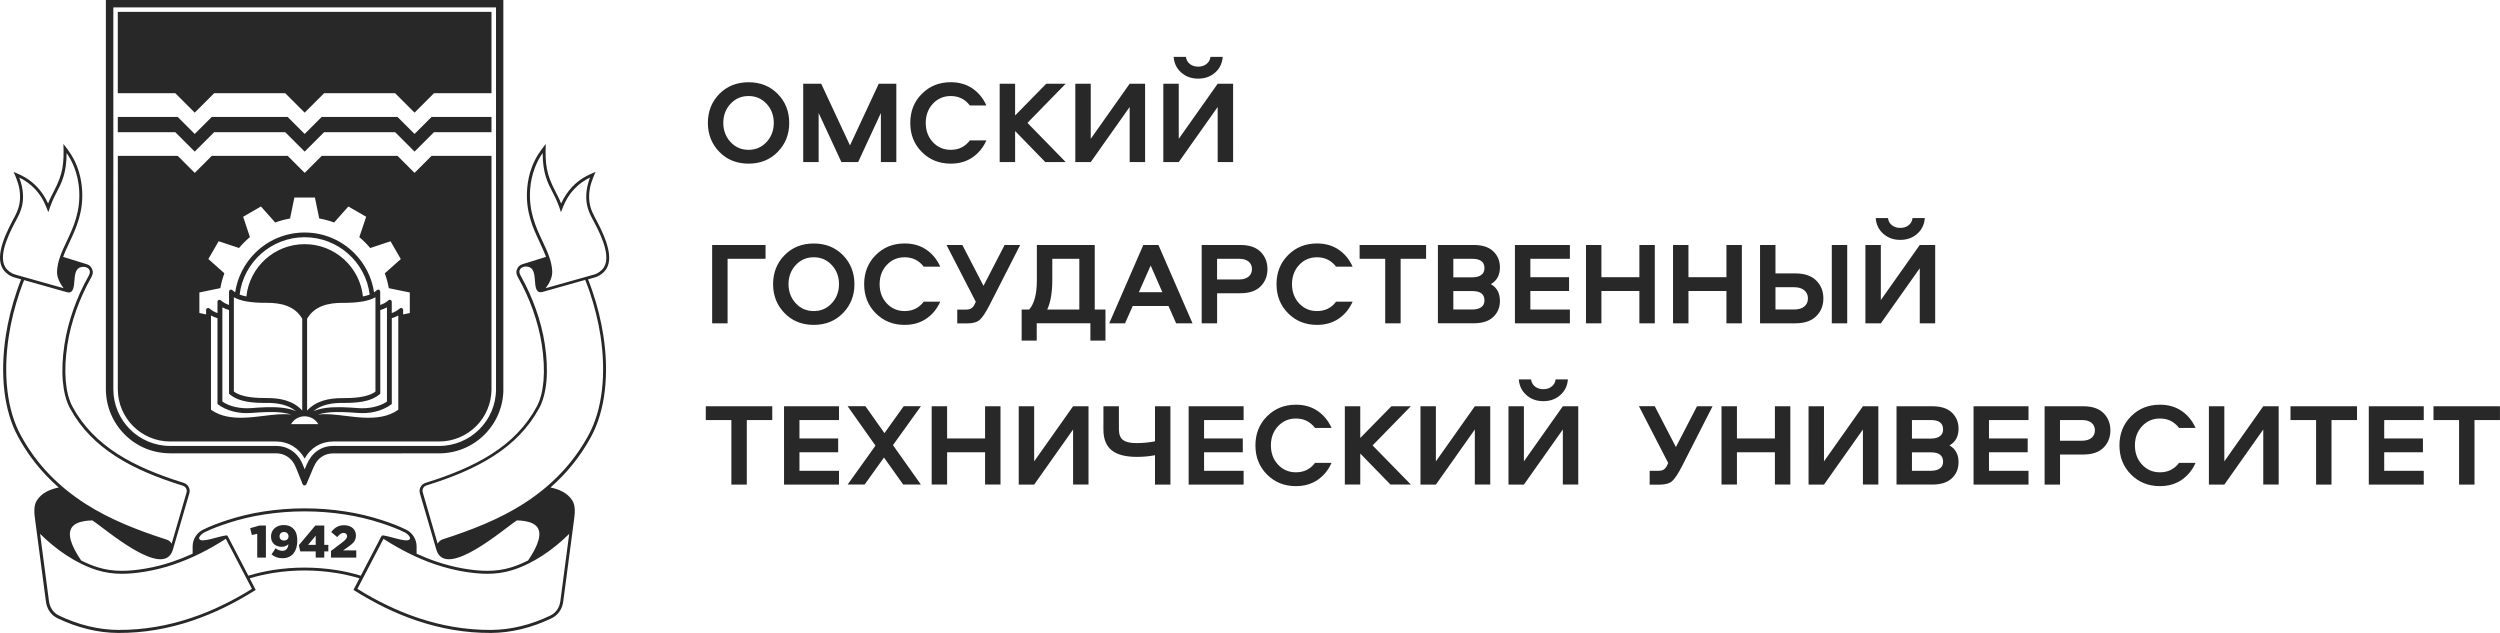 <?xml version="1.0" encoding="utf-8"?>
<!-- Generator: Adobe Illustrator 27.2.0, SVG Export Plug-In . SVG Version: 6.00 Build 0)  -->
<svg version="1.1" xmlns="http://www.w3.org/2000/svg" xmlns:xlink="http://www.w3.org/1999/xlink" x="0px" y="0px"
	 viewBox="0 0 573.51 145.2" style="enable-background:new 0 0 573.51 145.2;" xml:space="preserve">
<style type="text/css">
	.st0{fill:#FFFFFF;}
	.st1{fill:#282828;}
</style>
<g id="Слой_1">
</g>
<g id="Слой_2">
	<g>
		<path class="st1" d="M178.43,34.83c-1.75,1.8-3.99,2.71-6.71,2.71c-2.72,0-4.96-0.9-6.71-2.71c-1.75-1.8-2.62-4.01-2.62-6.63
			c0-2.63,0.87-4.85,2.62-6.64c1.75-1.79,3.99-2.69,6.71-2.69c2.72,0,4.96,0.9,6.71,2.69c1.75,1.79,2.62,4.01,2.62,6.64
			C181.06,30.81,180.18,33.02,178.43,34.83L178.43,34.83z M167.58,32.57c1.1,1.2,2.48,1.8,4.14,1.8c1.66,0,3.04-0.6,4.14-1.8
			c1.1-1.2,1.65-2.66,1.65-4.37c0-1.73-0.55-3.19-1.65-4.38c-1.1-1.19-2.48-1.79-4.14-1.79c-1.66,0-3.04,0.6-4.14,1.79
			c-1.1,1.19-1.65,2.65-1.65,4.38C165.93,29.91,166.48,31.37,167.58,32.57L167.58,32.57z M188.39,19.21l6.6,14.15l6.6-14.15h4.03
			v17.97h-3.54V25.92l-5.22,11.26h-3.84l-5.22-11.26v11.26h-3.54V19.21H188.39L188.39,19.21z M218.1,18.86
			c1.91,0,3.57,0.47,4.97,1.42c1.4,0.95,2.47,2.25,3.21,3.91h-3.79c-1.1-1.44-2.56-2.16-4.38-2.16c-1.64,0-3.01,0.59-4.1,1.76
			c-1.09,1.17-1.64,2.64-1.64,4.41c0,1.77,0.55,3.24,1.64,4.41c1.09,1.17,2.46,1.76,4.1,1.76c1.84,0,3.3-0.72,4.38-2.16h3.79
			c-0.74,1.66-1.81,2.96-3.21,3.91c-1.4,0.95-3.05,1.42-4.97,1.42c-2.65,0-4.86-0.89-6.63-2.67c-1.77-1.78-2.65-4-2.65-6.67
			c0-2.67,0.88-4.89,2.65-6.67C213.24,19.75,215.45,18.86,218.1,18.86L218.1,18.86z M244.48,37.18h-4.68l-6.93-7.12v7.12h-3.54
			V19.21h3.54v7.28l7.14-7.28h4.46l-8.77,8.98L244.48,37.18L244.48,37.18z M262.69,37.18h-3.54V24.54l-8.93,12.64h-3.54V19.21h3.54
			v12.64l8.93-12.64h3.54V37.18L262.69,37.18z M282.88,37.18h-3.54V24.54l-8.93,12.64h-3.54V19.21h3.54v12.64l8.93-12.64h3.54V37.18
			L282.88,37.18z M269.24,13.04h2.81c0.09,0.69,0.39,1.23,0.91,1.64c0.51,0.41,1.15,0.61,1.91,0.61c0.76,0,1.39-0.2,1.91-0.61
			c0.51-0.41,0.82-0.95,0.91-1.64h2.81c-0.11,1.48-0.69,2.68-1.75,3.61c-1.06,0.93-2.35,1.39-3.88,1.39c-1.53,0-2.83-0.46-3.88-1.39
			C269.93,15.73,269.35,14.52,269.24,13.04L269.24,13.04z M175.62,56.2v3.17h-8.71v14.8h-3.54V56.2H175.62L175.62,56.2z
			 M193.39,71.82c-1.75,1.8-3.99,2.71-6.71,2.71c-2.72,0-4.96-0.9-6.71-2.71c-1.75-1.8-2.62-4.01-2.62-6.63
			c0-2.63,0.87-4.85,2.62-6.64c1.75-1.79,3.99-2.69,6.71-2.69c2.72,0,4.96,0.9,6.71,2.69c1.75,1.8,2.62,4.01,2.62,6.64
			C196.02,67.8,195.14,70.01,193.39,71.82L193.39,71.82z M182.54,69.56c1.1,1.2,2.48,1.8,4.14,1.8c1.66,0,3.04-0.6,4.14-1.8
			c1.1-1.2,1.65-2.66,1.65-4.37c0-1.73-0.55-3.19-1.65-4.38c-1.1-1.19-2.48-1.79-4.14-1.79c-1.66,0-3.04,0.6-4.14,1.79
			c-1.1,1.19-1.65,2.65-1.65,4.38C180.89,66.9,181.44,68.36,182.54,69.56L182.54,69.56z M207.52,55.85c1.91,0,3.57,0.47,4.97,1.42
			c1.4,0.95,2.47,2.25,3.21,3.91h-3.79c-1.1-1.44-2.56-2.16-4.38-2.16c-1.64,0-3.01,0.59-4.1,1.76c-1.09,1.17-1.64,2.64-1.64,4.41
			c0,1.77,0.55,3.24,1.64,4.41c1.09,1.17,2.46,1.76,4.1,1.76c1.84,0,3.3-0.72,4.38-2.16h3.79c-0.74,1.66-1.81,2.96-3.21,3.91
			c-1.4,0.95-3.05,1.42-4.97,1.42c-2.65,0-4.86-0.89-6.63-2.67c-1.77-1.78-2.65-4-2.65-6.67c0-2.67,0.88-4.89,2.65-6.67
			C202.66,56.74,204.87,55.85,207.52,55.85L207.52,55.85z M225.62,65.57l4.84-9.36h3.57l-7.01,13.75c-0.88,1.71-1.63,2.85-2.25,3.4
			c-0.61,0.55-1.57,0.83-2.87,0.83h-2.3v-3.17h2c0.54,0,0.96-0.1,1.26-0.3c0.3-0.2,0.55-0.53,0.77-1l0.22-0.49l-6.71-13.02h3.63
			L225.62,65.57L225.62,65.57z M237.85,56.2h13.29v14.8h2.46v7.14h-3.46v-3.98h-12.31v3.98h-3.46v-7.14h1.73
			c1.17-1.32,1.76-3.56,1.76-6.74V56.2L237.85,56.2z M241.4,59.37v4.87c0,2.87-0.39,5.12-1.16,6.76h7.36V59.37H241.4L241.4,59.37z
			 M265.75,56.2l7.82,17.97h-3.76l-1.76-3.98h-8.2l-1.76,3.98h-3.63l7.82-17.97H265.75L265.75,56.2z M263.97,60.91l-2.71,6.12h5.39
			L263.97,60.91L263.97,60.91z M290.76,61.72c0,1.61-0.53,2.93-1.58,3.98c-1.06,1.05-2.6,1.57-4.64,1.57h-5.33v6.9h-3.54V56.2h8.88
			c2.04,0,3.59,0.52,4.64,1.57C290.23,58.82,290.76,60.14,290.76,61.72L290.76,61.72z M279.2,59.37v4.74h5.09
			c0.9,0,1.61-0.22,2.14-0.65c0.52-0.43,0.78-1.01,0.78-1.73c0-0.72-0.26-1.29-0.77-1.72c-0.51-0.42-1.23-0.64-2.15-0.64H279.2
			L279.2,59.37z M302.12,55.85c1.91,0,3.57,0.47,4.97,1.42c1.4,0.95,2.47,2.25,3.21,3.91h-3.79c-1.1-1.44-2.56-2.16-4.38-2.16
			c-1.64,0-3.01,0.59-4.1,1.76c-1.09,1.17-1.64,2.64-1.64,4.41c0,1.77,0.55,3.24,1.64,4.41c1.09,1.17,2.46,1.76,4.1,1.76
			c1.84,0,3.3-0.72,4.38-2.16h3.79c-0.74,1.66-1.81,2.96-3.21,3.91c-1.4,0.95-3.05,1.42-4.97,1.42c-2.65,0-4.86-0.89-6.63-2.67
			c-1.77-1.78-2.65-4-2.65-6.67c0-2.67,0.88-4.89,2.65-6.67C297.26,56.74,299.47,55.85,302.12,55.85L302.12,55.85z M311.89,56.2
			h15.26v3.17h-5.84v14.8h-3.54v-14.8h-5.87V56.2L311.89,56.2z M329.86,56.2h8.25c1.95,0,3.43,0.48,4.45,1.45
			c1.02,0.97,1.53,2.2,1.53,3.69c0,1.77-0.69,3.05-2.08,3.84c1.39,0.79,2.08,2.07,2.08,3.84c0,1.5-0.51,2.73-1.53,3.69
			c-1.02,0.97-2.5,1.45-4.45,1.45h-8.25V56.2L329.86,56.2z M333.4,59.37v4.25h4.36c0.87,0,1.55-0.18,2.04-0.54
			c0.5-0.36,0.74-0.88,0.74-1.57c0-1.43-0.93-2.14-2.79-2.14H333.4L333.4,59.37z M333.4,66.78v4.22h4.36c0.87,0,1.55-0.18,2.04-0.53
			c0.5-0.35,0.74-0.87,0.74-1.56c0-1.43-0.93-2.14-2.79-2.14H333.4L333.4,66.78z M360.14,59.37h-9.07v4.22h8.88v3.17h-8.88v4.25
			h9.07v3.17h-12.61V56.2h12.61V59.37L360.14,59.37z M379.62,74.17h-3.54v-7.41h-8.71v7.41h-3.54V56.2h3.54v7.39h8.71V56.2h3.54
			V74.17L379.62,74.17z M399.59,74.17h-3.54v-7.41h-8.71v7.41h-3.54V56.2h3.54v7.39h8.71V56.2h3.54V74.17L399.59,74.17z
			 M423.76,56.2v17.97h-3.54V56.2H423.76L423.76,56.2z M418.29,68.46c0,1.64-0.55,3-1.65,4.09c-1.1,1.08-2.7,1.62-4.79,1.62h-8.09
			V56.2h3.54v6.52h4.55c2.09,0,3.69,0.54,4.79,1.62C417.74,65.43,418.29,66.8,418.29,68.46L418.29,68.46z M407.3,65.89v5.11h4.28
			c1.01,0,1.79-0.23,2.34-0.69c0.55-0.46,0.83-1.08,0.83-1.85c0-0.78-0.28-1.4-0.84-1.87c-0.56-0.47-1.33-0.7-2.33-0.7H407.3
			L407.3,65.89z M443.94,74.17h-3.54V61.54l-8.93,12.64h-3.54V56.2h3.54v12.64l8.93-12.64h3.54V74.17L443.94,74.17z M430.3,50.03
			h2.81c0.09,0.69,0.39,1.23,0.91,1.64c0.51,0.41,1.15,0.61,1.91,0.61c0.76,0,1.39-0.2,1.91-0.61c0.51-0.41,0.82-0.95,0.91-1.64
			h2.81c-0.11,1.48-0.69,2.68-1.75,3.61c-1.06,0.93-2.35,1.39-3.88,1.39c-1.53,0-2.83-0.46-3.88-1.39
			C430.99,52.72,430.41,51.51,430.3,50.03L430.3,50.03z M161.9,93.2h15.26v3.17h-5.84v14.8h-3.54v-14.8h-5.87V93.2L161.9,93.2z
			 M192.47,96.36h-9.07v4.22h8.88v3.17h-8.88V108h9.07v3.17h-12.61V93.2h12.61V96.36L192.47,96.36z M194.45,111.16l6.39-8.93
			l-6.39-9.04h4.09l4.36,6.17l4.41-6.17h3.95l-6.41,8.93l6.41,9.04h-4.06l-4.41-6.2l-4.44,6.2H194.45L194.45,111.16z M229.52,111.16
			h-3.54v-7.41h-8.71v7.41h-3.54V93.2h3.54v7.39h8.71V93.2h3.54V111.16L229.52,111.16z M249.71,111.16h-3.54V98.53l-8.93,12.64
			h-3.54V93.2h3.54v12.64l8.93-12.64h3.54V111.16L249.71,111.16z M253.14,93.2h3.54v5.28c0,1.14,0.31,1.95,0.93,2.44
			c0.62,0.49,1.65,0.73,3.07,0.73c1.48,0,2.9-0.14,4.28-0.41V93.2h3.54v17.97h-3.54v-6.74c-1.32,0.25-2.7,0.38-4.14,0.38
			c-2.63,0-4.57-0.51-5.82-1.53c-1.24-1.02-1.87-2.59-1.87-4.72V93.2L253.14,93.2z M285.29,96.36h-9.07v4.22h8.88v3.17h-8.88V108
			h9.07v3.17h-12.61V93.2h12.61V96.36L285.29,96.36z M297.28,92.84c1.91,0,3.57,0.47,4.97,1.42c1.4,0.95,2.47,2.25,3.21,3.91h-3.79
			c-1.1-1.44-2.56-2.16-4.38-2.16c-1.64,0-3.01,0.59-4.1,1.76c-1.09,1.17-1.64,2.64-1.64,4.41c0,1.77,0.55,3.24,1.64,4.41
			c1.09,1.17,2.46,1.76,4.1,1.76c1.84,0,3.3-0.72,4.38-2.16h3.79c-0.74,1.66-1.81,2.96-3.21,3.91c-1.4,0.95-3.05,1.42-4.97,1.42
			c-2.65,0-4.86-0.89-6.63-2.67c-1.77-1.78-2.65-4-2.65-6.67c0-2.67,0.88-4.89,2.65-6.67C292.42,93.73,294.63,92.84,297.28,92.84
			L297.28,92.84z M323.66,111.16h-4.68l-6.93-7.12v7.12h-3.54V93.2h3.54v7.28l7.14-7.28h4.46l-8.77,8.98L323.66,111.16
			L323.66,111.16z M341.87,111.16h-3.54V98.53l-8.93,12.64h-3.54V93.2h3.54v12.64l8.93-12.64h3.54V111.16L341.87,111.16z
			 M362.06,111.16h-3.54V98.53l-8.93,12.64h-3.54V93.2h3.54v12.64l8.93-12.64h3.54V111.16L362.06,111.16z M348.42,87.03h2.81
			c0.09,0.69,0.39,1.23,0.91,1.64c0.51,0.41,1.15,0.61,1.91,0.61c0.76,0,1.39-0.2,1.91-0.61c0.51-0.41,0.82-0.95,0.91-1.64h2.81
			c-0.11,1.48-0.69,2.68-1.75,3.61c-1.06,0.93-2.35,1.39-3.88,1.39s-2.83-0.46-3.88-1.39C349.11,89.71,348.53,88.5,348.42,87.03
			L348.42,87.03z M384.46,102.56l4.84-9.36h3.57l-7.01,13.75c-0.88,1.71-1.63,2.85-2.25,3.4c-0.61,0.55-1.57,0.83-2.87,0.83h-2.3
			V108h2c0.54,0,0.96-0.1,1.26-0.3c0.3-0.2,0.55-0.53,0.77-1l0.22-0.49l-6.71-13.02h3.63L384.46,102.56L384.46,102.56z
			 M410.71,111.16h-3.54v-7.41h-8.71v7.41h-3.54V93.2h3.54v7.39h8.71V93.2h3.54V111.16L410.71,111.16z M430.9,111.16h-3.54V98.53
			l-8.93,12.64h-3.54V93.2h3.54v12.64l8.93-12.64h3.54V111.16L430.9,111.16z M435.07,93.2h8.25c1.95,0,3.43,0.48,4.45,1.45
			c1.02,0.97,1.53,2.2,1.53,3.69c0,1.77-0.69,3.05-2.08,3.84c1.39,0.79,2.08,2.07,2.08,3.84c0,1.5-0.51,2.73-1.53,3.69
			c-1.02,0.97-2.5,1.45-4.45,1.45h-8.25V93.2L435.07,93.2z M438.61,96.36v4.25h4.36c0.87,0,1.55-0.18,2.04-0.54
			c0.5-0.36,0.74-0.88,0.74-1.57c0-1.43-0.93-2.14-2.79-2.14H438.61L438.61,96.36z M438.61,103.78V108h4.36
			c0.87,0,1.55-0.18,2.04-0.53c0.5-0.35,0.74-0.87,0.74-1.56c0-1.43-0.93-2.14-2.79-2.14H438.61L438.61,103.78z M465.35,96.36h-9.07
			v4.22h8.88v3.17h-8.88V108h9.07v3.17h-12.61V93.2h12.61V96.36L465.35,96.36z M484.13,98.72c0,1.61-0.53,2.93-1.58,3.98
			c-1.06,1.05-2.6,1.57-4.64,1.57h-5.33v6.9h-3.54V93.2h8.88c2.04,0,3.59,0.52,4.64,1.57C483.6,95.81,484.13,97.13,484.13,98.72
			L484.13,98.72z M472.57,96.36v4.74h5.09c0.9,0,1.61-0.22,2.14-0.65c0.52-0.43,0.78-1.01,0.78-1.73s-0.26-1.29-0.77-1.72
			c-0.51-0.42-1.23-0.64-2.15-0.64H472.57L472.57,96.36z M495.49,92.84c1.91,0,3.57,0.47,4.97,1.42c1.4,0.95,2.47,2.25,3.21,3.91
			h-3.79c-1.1-1.44-2.56-2.16-4.38-2.16c-1.64,0-3.01,0.59-4.1,1.76c-1.09,1.17-1.64,2.64-1.64,4.41c0,1.77,0.55,3.24,1.64,4.41
			c1.09,1.17,2.46,1.76,4.1,1.76c1.84,0,3.3-0.72,4.38-2.16h3.79c-0.74,1.66-1.81,2.96-3.21,3.91c-1.4,0.95-3.05,1.42-4.97,1.42
			c-2.65,0-4.86-0.89-6.63-2.67c-1.77-1.78-2.65-4-2.65-6.67c0-2.67,0.88-4.89,2.65-6.67C490.63,93.73,492.84,92.84,495.49,92.84
			L495.49,92.84z M522.74,111.16h-3.54V98.53l-8.93,12.64h-3.54V93.2h3.54v12.64l8.93-12.64h3.54V111.16L522.74,111.16z
			 M525.45,93.2h15.26v3.17h-5.85v14.8h-3.54v-14.8h-5.87V93.2L525.45,93.2z M556.02,96.36h-9.07v4.22h8.88v3.17h-8.88V108h9.07
			v3.17h-12.61V93.2h12.61V96.36L556.02,96.36z M558.24,93.2h15.26v3.17h-5.84v14.8h-3.54v-14.8h-5.87V93.2L558.24,93.2z"/>
		<path class="st1" d="M115.48,89.28c0,3.92-1.56,7.65-4.33,10.42c-2.77,2.77-6.5,4.3-10.42,4.3l-24.28,0.01
			c-0.96,0-1.87,0.24-2.67,0.79c-1.32,0.91-1.73,2.11-2.33,3.53l-1.14,2.71c-0.09,0.21-0.27,0.32-0.45,0.32
			c-0.18,0-0.36-0.1-0.45-0.32l-1.1-2.74c-0.58-1.44-0.95-2.55-2.32-3.51c-0.78-0.54-1.72-0.8-2.67-0.8l-24.28,0
			c-3.92,0-7.65-1.53-10.42-4.3c-2.77-2.77-4.33-6.5-4.33-10.42V0h91.18V89.28L115.48,89.28z M20.83,63.81
			c-1.27,2.27-2.41,4.77-3.34,7.37c-0.92,2.58-1.62,5.26-2.03,7.93c-0.45,2.93-0.59,5.75-0.38,8.25c0.2,2.34,0.71,4.4,1.58,5.99
			c1.23,2.27,2.73,4.27,4.45,6.05c1.73,1.78,3.69,3.35,5.85,4.74c2.14,1.37,4.49,2.58,7.03,3.67c2.54,1.09,5.27,2.07,8.14,2.96
			c1.03,0.32,1.61,1.38,1.3,2.42l-3.77,12.9c-1.04,3.56-5,2.28-9.05-0.09c-3.97-2.33-8.02-5.72-9.43-6.62
			c-0.63,0.02-1.21,0.07-1.74,0.15c-2.69,0.43-3.96,1.73-3.18,4.48c0.36,1.25,1.13,2.76,2.35,4.56c1.28,0.65,2.56,1.18,3.82,1.57
			c3.66,1.15,7.28,0.92,11.03,0.28c2.07-0.35,4.12-0.88,6.15-1.57c1.53-0.52,3.06-1.13,4.58-1.83v-1.67c0-1.59,0.91-3.1,2.34-3.81
			c1.79-0.89,3.67-1.58,5.57-2.2c2.74-0.9,5.54-1.56,8.4-2c3.1-0.48,6.24-0.72,9.38-0.72c3.14,0,6.28,0.24,9.38,0.72
			c2.86,0.44,5.66,1.1,8.4,2c1.9,0.62,3.78,1.31,5.57,2.2c1.43,0.71,2.34,2.23,2.34,3.81v1.67c1.52,0.7,3.04,1.31,4.58,1.83
			c2.03,0.68,4.08,1.21,6.15,1.57c3.74,0.64,7.36,0.87,11.03-0.28c1.25-0.39,2.53-0.92,3.82-1.57c1.22-1.8,1.99-3.31,2.35-4.56
			c0.79-2.75-0.48-4.05-3.18-4.48c-0.53-0.08-1.11-0.13-1.74-0.15c-1.41,0.9-5.46,4.29-9.43,6.62c-4.04,2.37-8.01,3.65-9.05,0.09
			l-3.77-12.9c-0.3-1.04,0.27-2.1,1.3-2.42c2.87-0.89,5.6-1.86,8.14-2.96c2.54-1.09,4.89-2.3,7.03-3.67
			c2.17-1.39,4.13-2.95,5.85-4.74c1.72-1.78,3.22-3.78,4.45-6.05c0.87-1.59,1.38-3.65,1.58-5.99c0.21-2.5,0.07-5.32-0.38-8.25
			c-0.41-2.67-1.12-5.36-2.03-7.93c-0.92-2.6-2.07-5.1-3.34-7.37c-0.37-0.66-0.6-1.15-0.37-1.92c0.18-0.59,0.62-1.08,1.25-1.27
			l5.45-1.69c-0.39-1.07-0.9-2.15-1.42-3.28c-1.57-3.35-3.34-7.1-2.9-12.45c0.13-1.64,0.48-3.34,1.13-5.01
			c0.8-2.06,1.79-3.48,3.13-5.17c-0.15,4.57,0.07,6.8,2.2,10.87c0.46,0.88,0.92,1.76,1.32,2.81c0.68-1.5,1.55-2.79,2.59-3.88
			c1.62-1.69,3.21-2.52,5.31-3.39c-0.78,1.79-1.41,3.36-1.47,5.36c-0.06,1.88,0.38,3.33,1.26,4.97c1.64,3.08,4.64,8.69,2.72,11.87
			c-0.57,0.94-1.61,1.71-2.67,2.01l-1.56,0.44c0.34,0.86,0.67,1.74,0.97,2.63c1.16,3.37,2.02,6.86,2.55,10.29
			c0.67,4.36,0.8,8.71,0.31,12.76c-0.46,3.83-1.49,7.39-3.13,10.42c-1.86,3.42-4.07,6.41-6.6,9.05c-0.87,0.91-1.78,1.77-2.72,2.6
			c1.99,0.42,3.87,1.2,5.01,2.98c0.8,1.25,0.58,3.07,0.39,4.47l-2.47,18.69c-0.22,1.7-1.13,3.12-2.69,3.87
			c-2.27,1.09-4.59,1.93-6.93,2.49c-2.33,0.56-4.67,0.86-6.97,0.87c-2.94,0.01-5.82-0.23-8.65-0.71c-2.83-0.48-5.61-1.19-8.35-2.11
			c-2.47-0.83-4.89-1.83-7.27-2.99c-2.51-1.22-4.91-2.58-7.27-4.06l1.38-2.66c-1.78-0.54-3.6-0.95-5.45-1.24
			c-2.36-0.37-4.75-0.56-7.14-0.56c-2.39,0-4.78,0.19-7.14,0.56c-1.85,0.29-3.66,0.7-5.45,1.24l1.38,2.66
			c-2.36,1.48-4.76,2.85-7.27,4.06c-2.38,1.15-4.8,2.15-7.27,2.99c-2.73,0.92-5.52,1.63-8.35,2.11c-2.83,0.48-5.72,0.72-8.65,0.71
			c-2.31-0.01-4.64-0.3-6.97-0.87c-2.34-0.57-4.67-1.4-6.93-2.49c-1.56-0.75-2.47-2.17-2.69-3.87l-2.47-18.69
			c-0.19-1.4-0.41-3.22,0.39-4.47c1.14-1.78,3.02-2.56,5.01-2.98c-0.94-0.83-1.85-1.69-2.72-2.6c-2.53-2.64-4.74-5.63-6.6-9.05
			c-1.65-3.03-2.67-6.59-3.13-10.42C0.53,85.71,0.66,81.35,1.33,77c0.53-3.44,1.39-6.93,2.55-10.29c0.3-0.89,0.63-1.76,0.97-2.63
			l-1.56-0.44c-1.06-0.3-2.1-1.07-2.67-2.01c-1.92-3.18,1.08-8.79,2.72-11.87c0.88-1.64,1.32-3.09,1.26-4.97
			c-0.07-2-0.69-3.57-1.47-5.36c2.1,0.88,3.69,1.71,5.31,3.39c1.04,1.08,1.91,2.37,2.59,3.88c0.4-1.05,0.86-1.93,1.32-2.81
			c2.13-4.07,2.35-6.3,2.2-10.87c1.34,1.69,2.33,3.11,3.13,5.17c0.65,1.68,1,3.38,1.13,5.01c0.43,5.35-1.33,9.1-2.9,12.45
			c-0.53,1.12-1.04,2.2-1.42,3.28l5.45,1.69c0.63,0.19,1.07,0.68,1.25,1.27C21.43,62.66,21.2,63.16,20.83,63.81L20.83,63.81z
			 M69.89,117.31c-3.1,0-6.21,0.24-9.28,0.71c-2.82,0.44-5.58,1.08-8.3,1.98c-1.87,0.61-3.72,1.28-5.48,2.16
			c-0.44,0.22-1.75,1.29-0.84,1.71c0.94,0.44,4.12-0.82,5.87-1.04c0.21-0.04,0.35,0.08,0.43,0.26l4.68,8.98
			c1.85-0.57,3.74-1,5.66-1.3c2.39-0.38,4.82-0.56,7.24-0.56c2.42,0,4.85,0.19,7.24,0.56c1.93,0.3,3.81,0.73,5.66,1.3l4.68-8.98
			c0.09-0.17,0.23-0.29,0.43-0.26c1.75,0.22,4.93,1.48,5.87,1.04c0.91-0.42-0.39-1.49-0.84-1.71c-1.76-0.88-3.61-1.55-5.48-2.16
			c-2.71-0.89-5.48-1.54-8.3-1.98C76.09,117.55,72.99,117.31,69.89,117.31L69.89,117.31z M88.66,138.78
			c2.36,1.14,4.75,2.13,7.19,2.95c2.7,0.91,5.44,1.61,8.24,2.08c2.8,0.47,5.65,0.71,8.54,0.7c2.25-0.01,4.54-0.3,6.81-0.85
			c2.29-0.55,4.58-1.38,6.8-2.44c1.35-0.65,2.12-1.88,2.31-3.35l2.03-15.4c-3.6,3.58-8.2,6.8-13.05,8.32
			c-3.77,1.18-7.49,0.96-11.34,0.3c-2.1-0.36-4.19-0.9-6.25-1.59c-2.1-0.71-4.17-1.58-6.21-2.6c-1.94-0.97-3.86-2.07-5.76-3.29
			l-5.98,11.48C84.17,136.45,86.39,137.69,88.66,138.78L88.66,138.78z M121.56,61.34c-0.73-0.35-1.99-0.26-2.33,0.6
			c-0.22,0.58,0.06,1.03,0.33,1.52c1.32,2.37,2.45,4.87,3.36,7.43c0.93,2.62,1.65,5.34,2.06,8.06c0.46,2.98,0.6,5.85,0.38,8.41
			c-0.21,2.43-0.75,4.58-1.66,6.26c-1.26,2.32-2.79,4.38-4.56,6.2c-1.76,1.82-3.76,3.42-5.97,4.83c-2.17,1.39-4.56,2.62-7.13,3.73
			c-2.56,1.1-5.31,2.08-8.21,2.98c-0.67,0.21-1.05,0.9-0.85,1.58l3.42,11.79c0.25-0.46,0.65-0.84,1.15-1
			c3.43-1.1,6.72-2.28,9.84-3.62c3.11-1.34,6.04-2.83,8.76-4.58c3.08-1.98,5.89-4.23,8.38-6.83c2.49-2.6,4.67-5.54,6.49-8.9
			c1.6-2.95,2.6-6.42,3.05-10.17c0.48-3.99,0.35-8.28-0.31-12.58c-0.52-3.4-1.38-6.84-2.52-10.18c-0.31-0.9-0.64-1.78-0.99-2.66
			l-9.82,2.77c-1.58,0.44-1.62-1.48-1.71-2.55C122.61,63.11,122.51,61.8,121.56,61.34L121.56,61.34z M134.49,44.76
			c0.05-1.37,0.36-2.72,0.86-4.04c-1.33,0.65-2.52,1.5-3.53,2.56c-1.6,1.67-2.34,3.29-3.14,5.39c-0.52-1.67-1.04-2.9-1.86-4.47
			c-1.17-2.23-2.32-4.42-2.33-9.11c-0.75,1.08-1.33,2.21-1.77,3.35c-0.62,1.61-0.96,3.24-1.09,4.82c-0.42,5.18,1.3,8.84,2.84,12.11
			c1.09,2.31,2.08,4.43,2.21,6.77c0.08,1.47-0.64,2.82-1.5,3.97l11.12-3.13c0.9-0.25,1.79-0.91,2.27-1.71
			c1.77-2.92-1.34-8.58-2.74-11.2C134.9,48.33,134.42,46.77,134.49,44.76L134.49,44.76z M51.12,138.78c2.26-1.1,4.49-2.33,6.67-3.69
			l-5.98-11.48c-1.91,1.22-3.83,2.33-5.76,3.29c-2.05,1.02-4.12,1.89-6.21,2.6c-2.06,0.7-4.15,1.23-6.25,1.59
			c-3.85,0.66-7.58,0.88-11.34-0.3c-4.85-1.52-9.45-4.75-13.05-8.32l2.03,15.4c0.19,1.47,0.96,2.7,2.31,3.35
			c2.22,1.07,4.51,1.89,6.8,2.44c2.28,0.55,4.56,0.84,6.81,0.85c2.89,0.01,5.74-0.23,8.54-0.7c2.8-0.47,5.55-1.17,8.24-2.08
			C46.37,140.92,48.76,139.93,51.12,138.78L51.12,138.78z M18.22,61.41c-0.95,0.47-1.05,1.77-1.16,3.07
			c-0.1,1.07-0.14,2.99-1.71,2.55l-9.82-2.77c-0.35,0.88-0.68,1.76-0.99,2.66c-1.14,3.33-2,6.78-2.52,10.18
			c-0.66,4.3-0.79,8.59-0.31,12.58c0.45,3.75,1.45,7.23,3.05,10.18c1.83,3.36,4,6.31,6.49,8.9c2.49,2.6,5.3,4.85,8.38,6.83
			c2.72,1.74,5.65,3.24,8.76,4.58c3.12,1.34,6.41,2.52,9.84,3.62c0.5,0.16,0.89,0.47,1.15,0.93L42.79,113
			c0.2-0.68-0.18-1.37-0.85-1.58c-2.9-0.9-5.65-1.88-8.21-2.98c-2.57-1.1-4.95-2.33-7.13-3.73c-2.21-1.42-4.21-3.01-5.97-4.83
			c-1.77-1.82-3.3-3.88-4.56-6.2c-0.92-1.68-1.45-3.83-1.66-6.26c-0.22-2.56-0.07-5.43,0.38-8.41c0.42-2.72,1.13-5.44,2.06-8.06
			c0.91-2.56,2.03-5.06,3.36-7.43c0.27-0.49,0.55-0.94,0.33-1.52C20.21,61.15,18.94,61.06,18.22,61.41L18.22,61.41z M5.28,44.76
			c0.07,2-0.41,3.56-1.34,5.31c-1.4,2.62-4.51,8.28-2.74,11.2c0.48,0.8,1.38,1.46,2.27,1.71l11.12,3.13
			c-0.86-1.14-1.58-2.49-1.5-3.97c0.13-2.35,1.12-4.46,2.21-6.77c1.54-3.27,3.26-6.93,2.84-12.11c-0.13-1.58-0.47-3.21-1.09-4.82
			c-0.44-1.14-1.02-2.26-1.77-3.35c-0.01,4.69-1.16,6.89-2.33,9.11c-0.82,1.57-1.33,2.8-1.86,4.47c-0.81-2.1-1.54-3.72-3.14-5.39
			c-1.02-1.06-2.21-1.91-3.54-2.56C4.92,42.04,5.24,43.4,5.28,44.76L5.28,44.76z M59.01,127.92h1.99v-7.36h-1.47l-2.14,0.61
			l0.39,1.57l1.23-0.28V127.92L59.01,127.92z M64.82,128.06c0.99,0,1.88-0.33,2.51-1.11c0.65-0.81,0.87-1.89,0.87-2.91
			c0-0.95-0.16-2.04-0.88-2.73c-0.64-0.65-1.34-0.86-2.24-0.86c-0.76,0-1.51,0.21-2.08,0.72c-0.57,0.51-0.83,1.19-0.83,1.94
			c0,0.65,0.21,1.26,0.69,1.71c0.48,0.44,1.12,0.62,1.76,0.62c0.58-0.01,1.12-0.19,1.55-0.6c-0.03,0.31-0.1,0.58-0.21,0.81
			c-0.23,0.48-0.64,0.71-1.16,0.71c-0.61,0-1.09-0.21-1.57-0.58l-0.95,1.4C63.02,127.79,63.86,128.06,64.82,128.06L64.82,128.06z
			 M65.17,124c-0.59,0-1.04-0.35-1.04-0.96c0-0.63,0.42-1,1.02-1c0.59,0.01,1.04,0.37,1.04,0.99C66.2,123.64,65.75,124,65.17,124
			L65.17,124z M72.43,127.92h1.96v-1.42h0.93v-1.51h-0.93v-4.43h-2.05l-3.79,4.51l0.33,1.43h3.54V127.92L72.43,127.92z
			 M70.68,124.99l1.74-2.1v2.1H70.68L70.68,124.99z M75.95,127.92h5.78v-1.65h-3.02l1.25-0.88c0.45-0.31,0.93-0.68,1.26-1.13
			c0.48-0.66,0.57-1.64,0.24-2.38c-0.44-0.98-1.47-1.39-2.5-1.39c-1.34,0-2.15,0.5-2.98,1.57l1.37,1.14
			c0.19-0.22,0.36-0.4,0.52-0.54c0.27-0.24,0.56-0.4,0.93-0.4c0.28,0,0.56,0.09,0.71,0.34c0.41,0.67-0.35,1.34-0.84,1.71l-2.74,2.09
			V127.92L75.95,127.92z M113.77,1.7H26v87.57c0,7.21,5.84,13.03,13.05,13.03l24.28,0c2.8,0,5.07,1.67,6.11,4.24l0.46,1.13
			l0.47-1.12c1.09-2.59,3.24-4.25,6.09-4.25l24.28,0c7.2,0,13.05-5.82,13.05-13.03V1.7L113.77,1.7z M27.02,30.32v-3.49h13.75
			l3.9,3.9l3.9-3.9h17.42l3.9,3.9l3.9-3.9H91.2l3.9,3.9l3.9-3.9h13.75v3.49H99.56l-4.46,4.46l-4.46-4.46H74.35l-4.46,4.46
			l-4.46-4.46H49.13l-4.46,4.46l-4.46-4.46H27.02L27.02,30.32z M112.75,35.76v53.51c0,6.64-5.38,12.01-12.02,12.01l-24.28,0
			c-2.85,0-5.18,1.45-6.56,3.91c-1.38-2.46-3.72-3.91-6.56-3.91l-24.28,0c-6.64,0-12.02-5.37-12.02-12.01V35.76h13.75l3.9,3.9
			l3.9-3.9h17.42l3.9,3.9l3.9-3.9H91.2l3.9,3.9l3.9-3.9H112.75L112.75,35.76z M47.28,72.13v-1.02c0-0.38,0.43-0.62,0.76-0.35
			c0.64,0.52,1.08,0.79,1.85,1.06v-2.59c0-0.39,0.46-0.6,0.76-0.34c0.61,0.53,1.13,0.81,1.89,1.07v-3.07c0-0.17,0.1-0.31,0.22-0.39
			c0.13-0.08,0.37-0.1,0.54,0.05c0.21,0.19,0.41,0.36,0.65,0.52c0.52-3.5,2.16-6.62,4.54-9.01c2.92-2.92,6.94-4.72,11.39-4.72
			c4.45,0,8.48,1.8,11.39,4.72c2.38,2.38,4.03,5.51,4.54,9.01c0.25-0.16,0.44-0.33,0.65-0.52c0.17-0.15,0.41-0.14,0.54-0.05
			c0.13,0.08,0.22,0.23,0.22,0.39v3.07c0.75-0.26,1.27-0.54,1.89-1.07c0.3-0.26,0.76-0.05,0.76,0.34v2.59
			c0.77-0.27,1.21-0.54,1.85-1.06c0.33-0.27,0.76-0.03,0.76,0.35v1.02l1.53-0.32V67.1l-4.82-0.99c-0.2-1.16-0.51-2.3-0.91-3.41
			l3.67-3.27l-2.36-4.08l-4.66,1.55c-0.75-0.89-1.58-1.73-2.5-2.5L84,49.73l-4.08-2.36l-3.27,3.67c-1.12-0.41-2.26-0.72-3.42-0.92
			l-0.99-4.81h-4.71l-0.99,4.82c-1.16,0.2-2.3,0.51-3.41,0.91l-3.27-3.67l-4.08,2.36l1.55,4.66c-0.89,0.75-1.73,1.58-2.5,2.5
			l-4.67-1.55l-2.36,4.08l3.67,3.27c-0.41,1.12-0.72,2.26-0.92,3.41l-4.81,0.99v4.71L47.28,72.13L47.28,72.13z M84.81,67.58
			c-0.94-7.51-7.34-13.16-14.92-13.16c-7.58,0-13.99,5.65-14.92,13.16c0.47,0.18,0.99,0.32,1.55,0.43c0.72-6.75,6.43-12,13.37-12
			c6.94,0,12.65,5.26,13.37,12C83.82,67.9,84.34,67.76,84.81,67.58L84.81,67.58z M56.43,69.13c-1.05-0.2-1.99-0.5-2.78-0.94v21.62
			c1.79,1.41,5.38,1.51,7.58,1.5c2.95-0.02,6.04,0.58,8.1,2.86V73.12c-1.69-2.96-4.93-3.66-8.09-3.65
			C59.54,69.48,57.88,69.4,56.43,69.13L56.43,69.13z M69.89,95.5c-1.34,0-2.5,0.72-3.13,1.8h6.26C72.39,96.22,71.22,95.5,69.89,95.5
			L69.89,95.5z M67.88,94.33c-1.82-1.54-4.33-1.91-6.64-1.9c-2.86,0.02-6.47-0.09-8.7-2.11V71.13c-0.53-0.16-1.04-0.36-1.53-0.62
			v21.62c1.83,1.25,4.44,1.66,6.61,1.49c2.42-0.19,5.06-0.35,7.35-0.05C66.03,93.7,67.02,93.94,67.88,94.33L67.88,94.33z
			 M66.86,95.12c-0.62-0.21-1.3-0.36-2.04-0.45c-2.17-0.28-4.75-0.12-7.12,0.06c-2.75,0.21-5.58-0.36-7.81-2.04v-19.7
			c-0.51-0.16-1.02-0.36-1.49-0.61V94c2.33,1.64,5.12,1.93,7.89,1.81c1.41-0.06,2.85-0.24,4.25-0.41
			C62.85,95.12,65.02,94.85,66.86,95.12L66.86,95.12z M72.92,95.12c1.84-0.27,4.01,0,6.31,0.28c1.4,0.17,2.85,0.35,4.25,0.41
			c2.77,0.12,5.57-0.17,7.89-1.81V72.38c-0.47,0.25-0.98,0.45-1.49,0.61v19.7c-2.23,1.68-5.06,2.25-7.81,2.04
			c-2.37-0.18-4.95-0.34-7.12-0.06C74.22,94.76,73.53,94.91,72.92,95.12L72.92,95.12z M71.9,94.33c0.86-0.38,1.85-0.62,2.91-0.76
			c2.29-0.3,4.92-0.13,7.35,0.05c2.17,0.17,4.78-0.24,6.61-1.49V70.51c-0.48,0.26-1,0.46-1.53,0.62v19.19
			c-2.23,2.02-5.84,2.12-8.7,2.11C76.23,92.42,73.72,92.79,71.9,94.33L71.9,94.33z M83.35,69.13c-1.45,0.27-3.11,0.36-4.81,0.35
			c-3.16-0.02-6.41,0.69-8.09,3.65v21.06c2.05-2.28,5.15-2.88,8.1-2.86c2.19,0.01,5.79-0.1,7.58-1.5V68.19
			C85.34,68.63,84.4,68.93,83.35,69.13L83.35,69.13z M27.02,21.38V2.72h85.73v18.66H99.56l-4.46,4.46l-4.46-4.46H74.35l-4.46,4.46
			l-4.46-4.46H49.13l-4.46,4.46l-4.46-4.46H27.02L27.02,21.38z"/>
	</g>
</g>
</svg>
